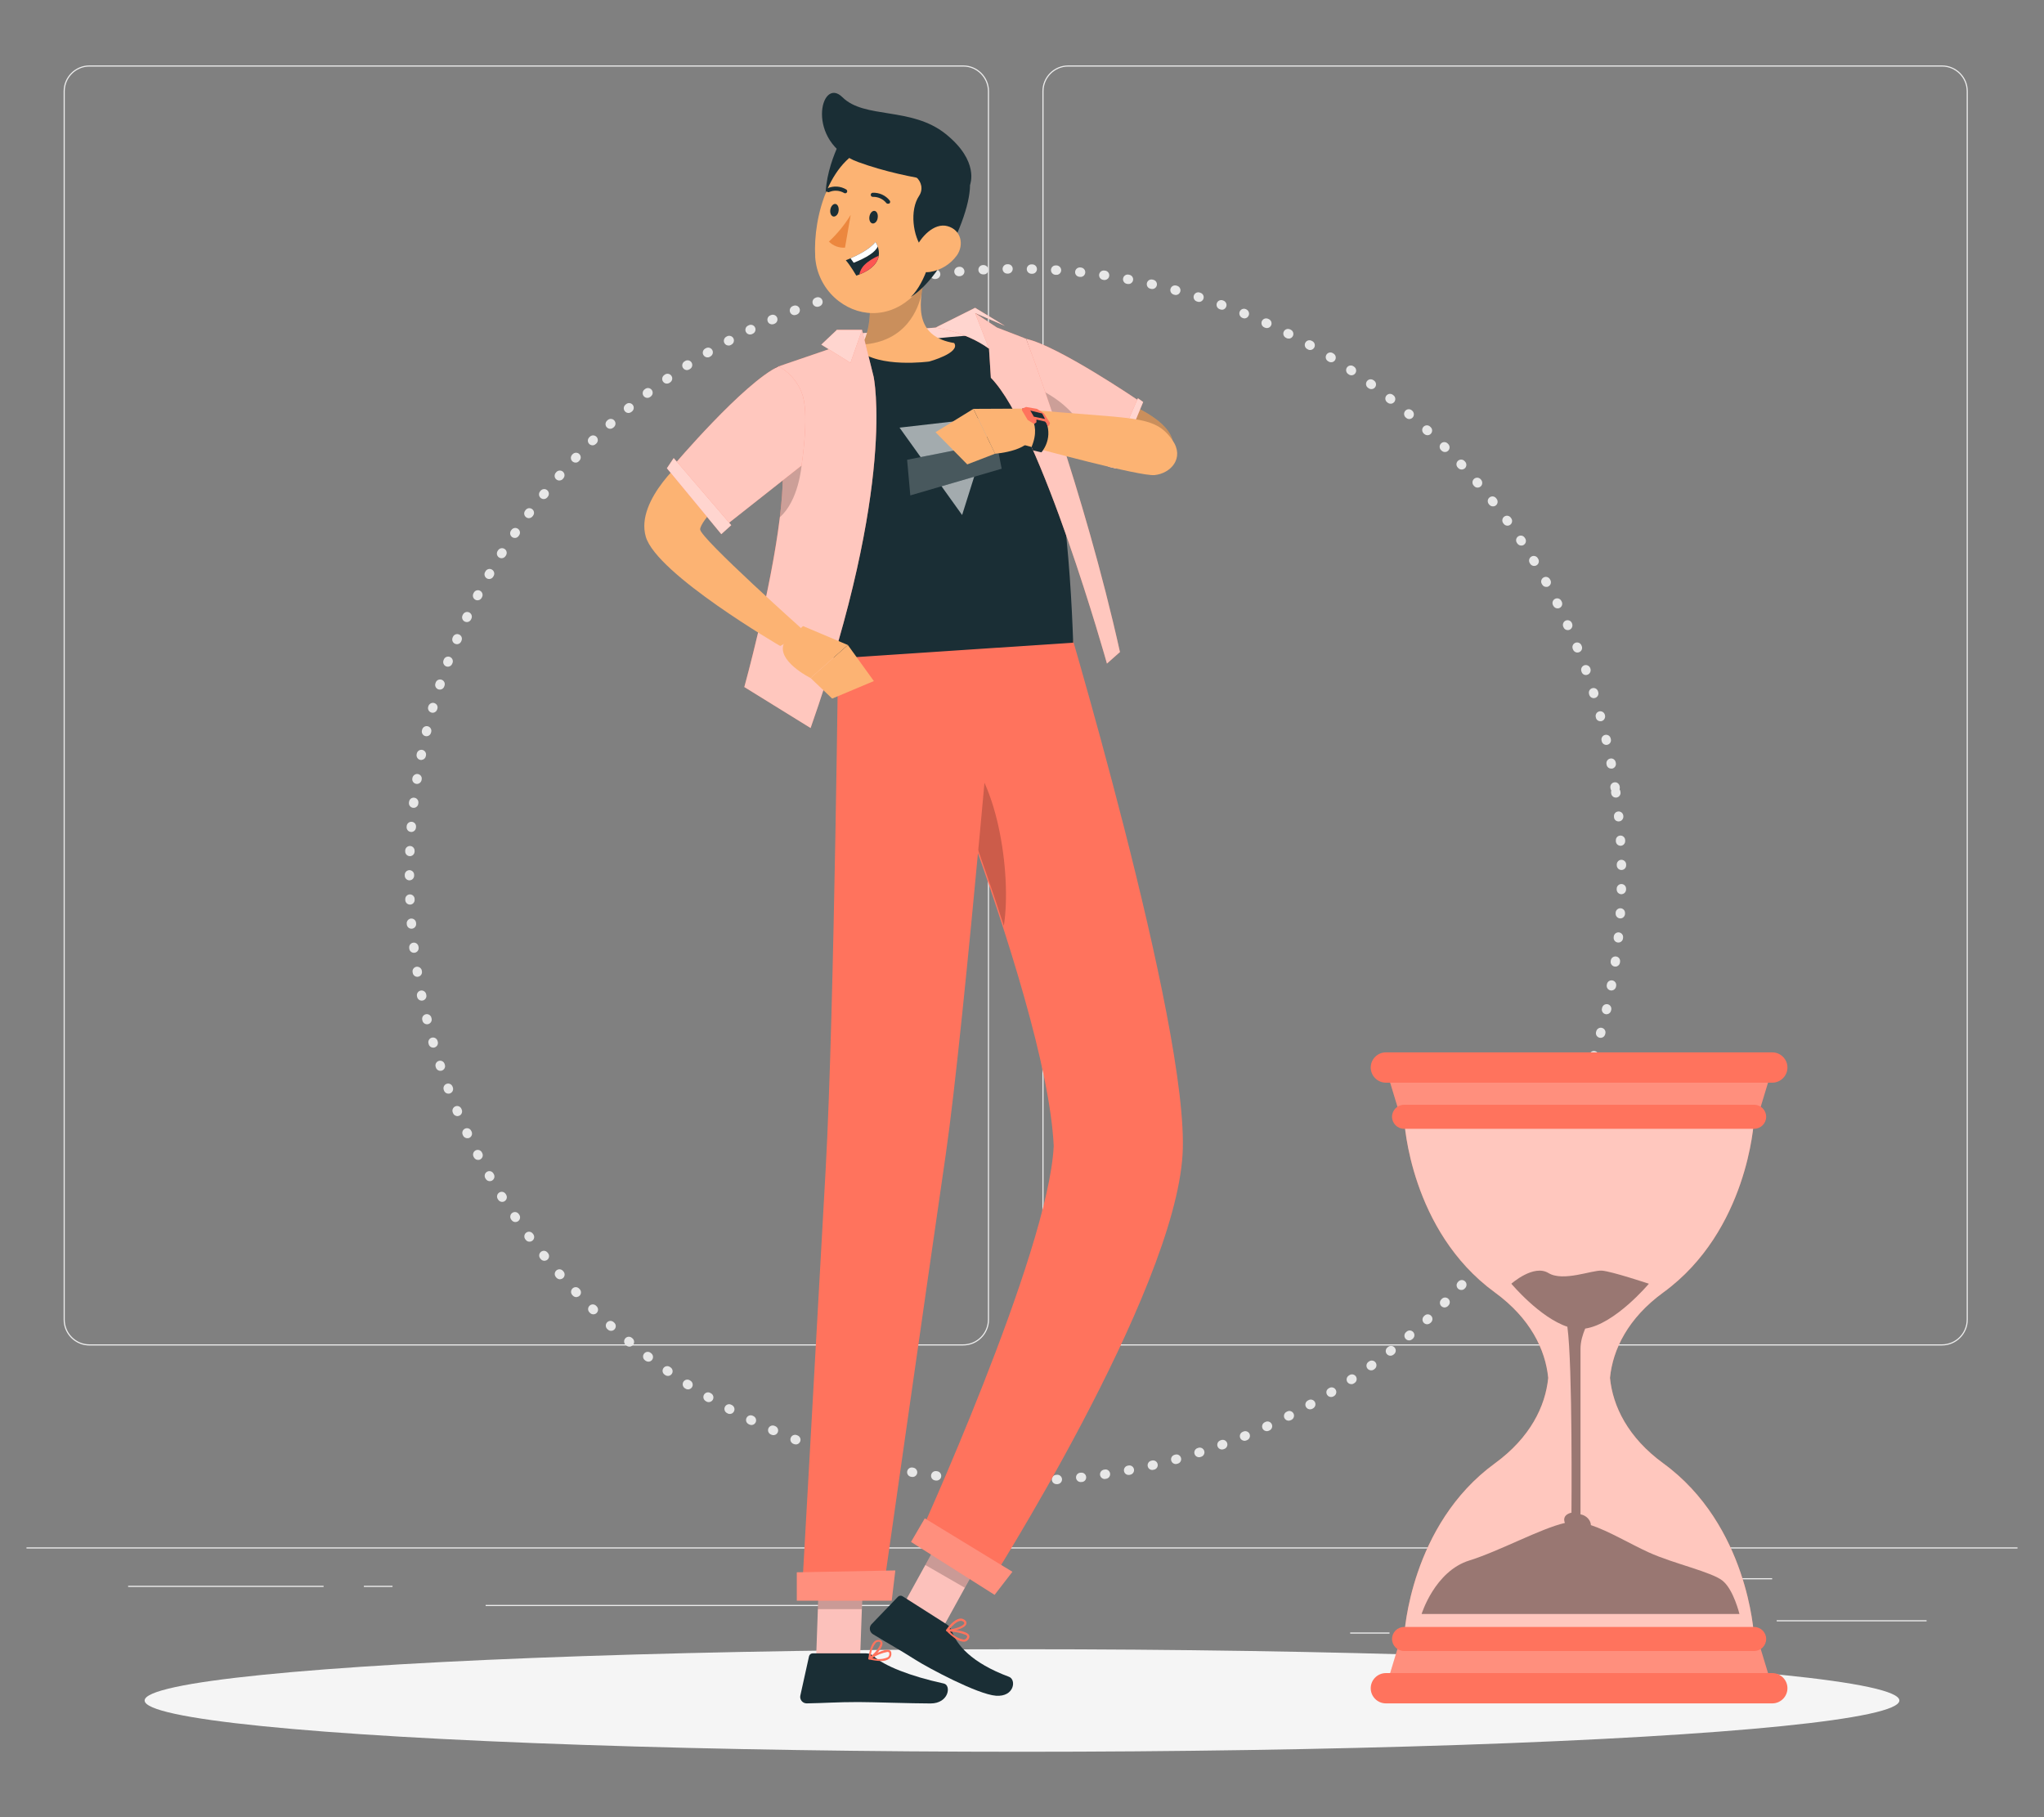 <?xml version="1.0" encoding="UTF-8"?>
<svg id="Layer_2" data-name="Layer 2" xmlns="http://www.w3.org/2000/svg" viewBox="0 0 540 480">
  <rect x="0" y="0" width="540" height="480" fill="#808080" stroke="none"/>
  <defs>
    <style>
      .cls-1 {
        fill: #fcb373;
      }

      .cls-1, .cls-2, .cls-3, .cls-4, .cls-5, .cls-6, .cls-7, .cls-8, .cls-9, .cls-10, .cls-11, .cls-12, .cls-13, .cls-14, .cls-15, .cls-16 {
        stroke-width: 0px;
      }

      .cls-2 {
        fill: #ff735d;
      }

      .cls-3 {
        isolation: isolate;
      }

      .cls-3, .cls-16 {
        opacity: .2;
      }

      .cls-4 {
        opacity: .4;
      }

      .cls-5 {
        fill: #ececec;
      }

      .cls-6 {
        fill: #f5f5f5;
      }

      .cls-7 {
        fill: none;
      }

      .cls-8 {
        fill: #1a2e35;
      }

      .cls-9 {
        fill: #e7e7e7;
      }

      .cls-10, .cls-12, .cls-15, .cls-16 {
        fill: #fff;
      }

      .cls-11 {
        fill: #ec873e;
      }

      .cls-12 {
        opacity: .6;
      }

      .cls-13 {
        fill: #fcc1bb;
      }

      .cls-14 {
        fill: #fd5652;
      }

      .cls-15 {
        opacity: .7;
      }
    </style>
  </defs>
  <g id="Layer_2-2" data-name="Layer 2">
    <g>
      <g>
        <g>
          <rect class="cls-5" x="7" y="408.73" width="526" height=".3"/>
          <rect class="cls-5" x="469.38" y="427.97" width="39.6" height=".3"/>
          <rect class="cls-5" x="356.7" y="431.21" width="10.39" height=".3"/>
          <rect class="cls-5" x="445.24" y="416.87" width="22.94" height=".3"/>
          <rect class="cls-5" x="33.85" y="418.88" width="51.64" height=".3"/>
          <rect class="cls-5" x="96.13" y="418.88" width="7.57" height=".3"/>
          <rect class="cls-5" x="128.3" y="423.93" width="111.99" height=".3"/>
          <path class="cls-5" d="m254.48,355.41H23.63c-3.76,0-6.82-3.06-6.82-6.82V24.1c0-3.76,3.06-6.82,6.82-6.82h230.84c3.76,0,6.82,3.06,6.82,6.82v324.48c0,3.76-3.06,6.82-6.82,6.82ZM23.63,17.58c-3.6,0-6.52,2.93-6.52,6.52v324.48c0,3.6,2.93,6.52,6.52,6.52h230.84c3.6,0,6.52-2.93,6.52-6.52V24.1c0-3.6-2.93-6.52-6.52-6.52H23.63Z"/>
          <path class="cls-5" d="m513.05,355.41h-230.84c-3.76,0-6.82-3.06-6.82-6.82V24.1c0-3.76,3.06-6.82,6.82-6.82h230.84c3.76,0,6.82,3.06,6.82,6.82v324.48c0,3.76-3.06,6.82-6.82,6.82ZM282.21,17.58c-3.6,0-6.52,2.93-6.52,6.52v324.48c0,3.6,2.93,6.52,6.52,6.52h230.84c3.6,0,6.52-2.93,6.52-6.52V24.1c0-3.6-2.93-6.52-6.52-6.52h-230.84Z"/>
        </g>
        <path class="cls-9" d="m292.02,390.66c-.68.09-1.3-.38-1.4-1.06-.09-.68.38-1.3,1.06-1.4l.18-.03c.66-.15,1.31.36,1.41,1.03.11.68-.36,1.31-1.03,1.41l-.23.03Zm-6.14.79s-.03,0-.04,0l-.18.02c-.68.08-1.3-.4-1.38-1.08-.08-.67.39-1.28,1.06-1.37,0,0,.01,0,.02,0l.23-.02c.68-.07,1.29.43,1.36,1.11.07.67-.4,1.26-1.06,1.35Zm12.45-1.86c-.65.09-1.26-.34-1.38-.99-.13-.67.31-1.32.98-1.45l.2-.04c.68-.14,1.32.31,1.45.98.13.67-.31,1.32-.98,1.45l-.2.04s-.04,0-.07.01Zm-18.82,2.43s-.06,0-.09,0h-.19c-.68.07-1.28-.43-1.34-1.11-.06-.68.43-1.28,1.13-1.34l.23-.02c.68-.05,1.27.47,1.32,1.15.04.65-.43,1.22-1.07,1.31Zm25.08-3.75c-.62.09-1.22-.31-1.37-.93-.16-.66.24-1.33.91-1.5l.22-.05c.67-.16,1.33.26,1.48.93.15.67-.26,1.33-.93,1.48l-.18.04s-.09.02-.13.02Zm-31.47,4.07s-.09,0-.13.01h-.21c-.68.03-1.26-.51-1.28-1.19-.02-.68.51-1.26,1.2-1.28h.21c.68-.03,1.26.51,1.28,1.19.02.64-.45,1.18-1.07,1.27Zm37.67-5.63c-.6.08-1.19-.29-1.36-.89-.19-.66.19-1.34.85-1.53l.22-.06c.66-.19,1.34.22,1.51.88.18.66-.22,1.34-.88,1.51l-.18.05c-.06.02-.11.03-.17.04Zm-44.07,5.7c-.06,0-.12.01-.17.01h-.23c-.68-.02-1.23-.58-1.21-1.27.01-.68.58-1.23,1.26-1.21h.19c.68,0,1.24.56,1.23,1.24,0,.62-.47,1.14-1.07,1.22Zm50.21-7.5c-.59.08-1.17-.28-1.35-.87-.2-.65.17-1.35.82-1.54l.18-.06c.65-.22,1.35.15,1.56.8.21.65-.15,1.35-.8,1.56l-.22.07c-.06.02-.13.03-.19.04Zm-56.61,7.32c-.08.01-.16.01-.24,0h-.19c-.68-.04-1.22-.61-1.19-1.3.03-.68.6-1.22,1.29-1.19h.23c.68.05,1.21.63,1.17,1.32-.03.6-.49,1.08-1.07,1.16Zm62.67-9.37c-.57.08-1.13-.25-1.33-.8-.23-.64.1-1.35.74-1.59l.2-.07c.64-.24,1.35.1,1.59.74.23.64-.1,1.35-.74,1.59l-.2.07c-.08.03-.17.05-.25.06Zm-69.05,8.92c-.09.01-.19.02-.28,0l-.21-.02c-.68-.06-1.18-.67-1.12-1.35.06-.68.67-1.18,1.35-1.12l.2.02c.68.06,1.18.66,1.12,1.35-.05.58-.51,1.04-1.06,1.11Zm75.02-11.21c-.54.07-1.09-.22-1.31-.74-.27-.63.03-1.36.66-1.62l.21-.09c.63-.25,1.36.05,1.61.68.26.63-.05,1.36-.68,1.61l-.17.07c-.1.04-.21.07-.31.09Zm-81.38,10.51c-.11.01-.22.02-.33,0l-.2-.03c-.68-.09-1.16-.71-1.07-1.39.09-.68.71-1.16,1.39-1.07l.21.03c.68.09,1.16.71,1.07,1.39-.07.57-.52.99-1.06,1.07Zm87.26-13.05c-.52.07-1.05-.2-1.29-.7-.29-.62-.03-1.36.59-1.65l.21-.1c.62-.28,1.36,0,1.64.63.28.62,0,1.36-.63,1.64l-.17.08c-.12.05-.24.09-.36.11Zm-93.58,12.09c-.12.02-.24.02-.37,0l-.23-.04c-.67-.12-1.12-.77-.99-1.44.12-.67.77-1.12,1.44-.99l.18.03c.67.11,1.13.75,1.02,1.42-.09.55-.53.95-1.05,1.03Zm99.35-14.86c-.52.07-1.04-.19-1.28-.68-.3-.61-.05-1.36.57-1.66l.16-.08c.61-.32,1.36-.07,1.67.53.31.61.07,1.35-.53,1.67l-.21.1c-.12.06-.25.1-.38.12Zm-105.65,13.64c-.14.02-.29.02-.44-.02l-.18-.04c-.67-.14-1.1-.79-.97-1.46.14-.67.79-1.11,1.46-.97l.22.05c.67.15,1.09.81.94,1.48-.11.52-.54.89-1.04.96Zm111.31-16.64c-.5.07-1-.17-1.26-.64-.33-.6-.1-1.35.5-1.68l.17-.09c.6-.34,1.35-.12,1.69.47.33.6.12,1.35-.47,1.69l-.2.11c-.14.07-.28.12-.42.14Zm-117.55,15.17c-.16.02-.32.01-.48-.03l-.18-.05c-.66-.16-1.07-.83-.91-1.49.16-.66.83-1.07,1.49-.91l.23.06c.66.17,1.06.85.88,1.51-.13.5-.55.85-1.03.91Zm123.13-18.43c-.48.07-.98-.13-1.24-.56-.36-.58-.22-1.32.36-1.68l.18-.11c.58-.36,1.35-.18,1.7.4.36.58.18,1.35-.4,1.7,0,0-.09.05-.09.06-.16.1-.33.16-.5.18Zm-129.31,16.71c-.17.02-.35.01-.52-.04,0,0-.1-.03-.1-.03-.65-.2-1.07-.9-.88-1.56.2-.65.84-1.04,1.49-.84l.2.06c.66.2,1.03.89.83,1.54-.14.48-.55.81-1.02.87Zm134.63-20.1c-.45.06-.92-.13-1.2-.53-.38-.57-.23-1.34.34-1.72l.18-.12c.57-.38,1.34-.23,1.72.34.38.57.23,1.34-.34,1.72l-.17.11c-.16.11-.34.18-.52.2Zm-140.73,18.13c-.19.03-.38,0-.57-.06l-.19-.07c-.65-.22-.99-.93-.77-1.57.22-.65.93-.99,1.57-.77l.2.07c.65.22.99.93.76,1.58-.16.46-.56.76-1,.82Zm145.97-21.78c-.44.06-.89-.12-1.17-.49-.4-.55-.28-1.33.27-1.73l.17-.12c.56-.4,1.33-.28,1.73.27s.28,1.33-.27,1.73l-.16.12c-.17.13-.36.2-.56.23Zm-151.99,19.57c-.2.03-.42,0-.62-.07l-.19-.07c-.64-.25-.96-.96-.71-1.6.25-.64.96-.95,1.6-.71l.2.08c.64.25.95.97.7,1.6-.17.43-.56.72-.99.78Zm157.08-23.43c-.42.06-.86-.1-1.14-.46-.42-.54-.33-1.32.21-1.74l.16-.12c.54-.43,1.31-.34,1.74.2.43.54.34,1.31-.2,1.74l-.17.13c-.18.14-.38.22-.6.25Zm-163,20.98c-.22.03-.45,0-.66-.09l-.19-.08c-.63-.27-.91-1-.64-1.63.28-.63,1.01-.91,1.63-.64l.19.08c.63.27.91,1,.64,1.63-.18.41-.55.67-.97.73Zm167.94-25.03c-.4.06-.82-.09-1.11-.42-.45-.52-.39-1.3.13-1.75l.16-.14c.52-.45,1.3-.39,1.75.13.45.52.39,1.3-.13,1.75l-.16.14c-.19.16-.41.26-.64.29Zm-173.76,22.35c-.24.03-.48,0-.71-.12l-.18-.09c-.62-.3-.87-1.04-.57-1.65.3-.62,1.04-.87,1.65-.57l.19.09c.61.3.87,1.04.57,1.66-.19.38-.55.63-.94.68Zm178.53-26.61c-.38.05-.79-.07-1.07-.38-.47-.5-.44-1.28.05-1.75l.16-.15c.5-.47,1.29-.44,1.75.06.47.5.44,1.28-.06,1.75l-.15.14c-.19.18-.43.29-.68.32Zm-184.23,23.69c-.25.03-.52,0-.76-.14l-.17-.09c-.61-.32-.84-1.07-.52-1.67.32-.61,1.07-.84,1.67-.52l.19.1c.6.32.83,1.08.5,1.68-.19.36-.54.59-.92.64Zm188.83-28.13c-.37.05-.77-.07-1.05-.36-.48-.49-.47-1.27.01-1.75l.13-.14c.48-.49,1.26-.49,1.75-.01.49.48.49,1.26.01,1.75l-.16.16c-.2.2-.44.31-.7.35Zm-194.41,25c-.27.04-.55-.01-.8-.16l-.16-.1c-.59-.34-.79-1.1-.45-1.69.34-.59,1.1-.8,1.69-.45l.19.11c.59.35.78,1.11.43,1.7-.2.34-.54.54-.9.59Zm198.83-29.62c-.35.05-.72-.05-1-.31-.51-.46-.55-1.24-.09-1.75l.15-.16c.47-.5,1.25-.53,1.75-.06.5.46.53,1.25.07,1.75l-.13.14c-.2.22-.47.36-.75.4Zm-204.29,26.26c-.28.04-.58-.02-.83-.18l-.19-.12c-.57-.38-.73-1.14-.36-1.72.38-.57,1.14-.73,1.71-.35l.16.1c.58.37.75,1.13.38,1.71-.2.32-.53.51-.88.56Zm208.52-31.05c-.33.05-.69-.04-.96-.28-.52-.44-.59-1.22-.15-1.74l.14-.17c.44-.52,1.22-.59,1.75-.14.52.44.58,1.22.14,1.75l-.13.15c-.21.25-.49.39-.78.43Zm-213.84,27.49c-.3.04-.61-.03-.88-.21l-.17-.12c-.56-.39-.7-1.16-.3-1.72.39-.56,1.16-.69,1.73-.3l.17.12c.56.39.7,1.16.3,1.72-.21.29-.52.47-.85.52Zm217.88-32.44c-.32.04-.65-.04-.93-.25-.54-.42-.64-1.2-.22-1.74l.13-.16c.42-.54,1.2-.64,1.74-.22.54.42.64,1.2.22,1.74l-.13.16c-.21.27-.5.42-.81.47Zm-223.04,28.67c-.32.04-.65-.04-.92-.24l-.16-.12c-.55-.41-.65-1.19-.24-1.73.41-.55,1.19-.65,1.73-.24l.17.13c.54.42.64,1.19.23,1.74-.21.27-.5.43-.81.47Zm226.89-33.84c-.3.04-.61-.02-.87-.2-.56-.4-.72-1.13-.32-1.68l.12-.17c.4-.56,1.17-.69,1.73-.29.56.4.69,1.17.29,1.73,0,0-.06.09-.07.09-.21.3-.54.48-.89.53Zm-231.9,29.87c-.33.05-.68-.04-.96-.27l-.15-.13c-.53-.43-.61-1.21-.17-1.74.43-.53,1.21-.61,1.74-.18l.17.14c.53.44.6,1.22.16,1.74-.21.25-.49.4-.78.44Zm235.53-35.07c-.29.04-.59-.02-.85-.19-.57-.38-.73-1.14-.36-1.71l.12-.18c.38-.57,1.15-.72,1.72-.35.57.38.72,1.15.35,1.72l-.11.17c-.2.31-.53.5-.87.55Zm-240.38,30.9c-.35.05-.72-.05-1-.31l-.14-.13c-.51-.45-.56-1.24-.11-1.75.45-.52,1.24-.56,1.75-.11l.17.15c.51.46.55,1.24.09,1.75-.2.22-.47.36-.75.4Zm243.81-36.31c-.27.04-.56-.02-.81-.17-.58-.36-.77-1.12-.41-1.7l.1-.17c.35-.59,1.11-.78,1.7-.43.59.35.78,1.11.43,1.7l-.11.19c-.2.33-.53.53-.89.58Zm-248.49,31.95c-.37.05-.75-.06-1.03-.34l-.14-.14c-.49-.47-.51-1.26-.03-1.75.47-.49,1.26-.51,1.75-.03l.15.15c.49.48.5,1.26.02,1.75-.2.21-.45.33-.72.36Zm251.7-37.49c-.25.03-.52,0-.76-.14-.6-.33-.82-1.08-.49-1.68l.11-.19c.33-.6,1.09-.81,1.68-.48.6.33.81,1.09.48,1.68l-.1.18c-.2.36-.54.58-.92.63Zm-256.2,32.95c-.38.05-.78-.07-1.06-.37l-.16-.17c-.47-.5-.44-1.28.06-1.75.5-.47,1.28-.44,1.75.06l.13.13c.47.49.46,1.28-.03,1.75-.2.19-.44.3-.69.33Zm259.18-38.62c-.24.03-.48,0-.72-.12-.61-.3-.87-1.05-.56-1.66l.1-.2c.31-.61,1.05-.86,1.66-.55.61.31.86,1.05.55,1.66l-.09.18c-.19.38-.55.63-.94.68Zm-263.5,33.9c-.4.06-.82-.09-1.1-.41l-.13-.15c-.45-.51-.41-1.29.1-1.75.51-.45,1.29-.41,1.75.1l.14.16c.45.52.4,1.3-.12,1.75-.19.17-.41.26-.64.29Zm266.26-39.68c-.23.03-.46,0-.68-.1-.62-.28-.9-1.02-.61-1.64l.08-.18c.28-.63,1.01-.91,1.64-.63.63.28.9,1.01.63,1.64l-.09.2c-.18.4-.55.66-.96.71Zm-270.38,34.8c-.42.06-.85-.1-1.13-.45l-.13-.16c-.43-.53-.35-1.31.19-1.74.53-.43,1.31-.35,1.74.19l.13.16c.43.53.35,1.31-.19,1.74-.18.15-.39.23-.61.26Zm272.9-40.69c-.21.03-.43,0-.64-.08-.63-.26-.93-.98-.67-1.62l.07-.18c.25-.63.97-.94,1.61-.69.64.25.94.98.69,1.61l-.08.2c-.17.42-.55.7-.98.76Zm-276.83,35.65c-.43.06-.88-.11-1.16-.49l-.12-.16c-.41-.55-.3-1.32.24-1.73.55-.41,1.32-.3,1.74.24l.13.17c.41.55.29,1.32-.25,1.73-.17.13-.37.21-.57.23Zm279.11-41.63c-.19.03-.39,0-.58-.06-.64-.23-.98-.94-.75-1.58l.07-.2c.23-.64.94-.98,1.58-.75.64.23.98.94.75,1.58l-.07.2c-.16.45-.56.75-1,.81Zm-282.83,36.44c-.45.06-.92-.13-1.19-.53l-.12-.17c-.39-.56-.24-1.34.32-1.72.57-.39,1.34-.24,1.72.32l.12.17c.39.56.24,1.34-.32,1.72-.16.11-.35.18-.53.2Zm284.88-42.51c-.18.02-.36.01-.54-.05-.65-.2-1.02-.9-.81-1.55l.06-.2c.2-.65.9-1.02,1.55-.81.65.2,1.02.9.81,1.55l-.06.2c-.15.47-.55.79-1.01.86Zm-288.38,37.18c-.47.06-.95-.14-1.22-.57l-.11-.18c-.36-.58-.19-1.34.39-1.71.58-.37,1.34-.19,1.71.39l.11.18c.36.58.19,1.34-.39,1.71-.15.1-.32.16-.49.18Zm290.19-43.33c-.16.02-.32.01-.48-.03-.66-.17-1.06-.85-.88-1.51l.06-.21c.18-.66.86-1.05,1.52-.87.66.18,1.05.86.87,1.52l-.05.19c-.13.5-.55.85-1.03.91Zm-293.47,37.86c-.48.07-.98-.16-1.24-.61l-.1-.18c-.34-.59-.14-1.35.46-1.69.59-.34,1.35-.14,1.69.46l.1.18c.34.59.14,1.35-.46,1.69-.14.08-.29.13-.45.15Zm295.03-44.09c-.14.02-.29.01-.44-.02-.67-.15-1.08-.82-.93-1.48l.05-.2c.15-.67.82-1.08,1.48-.93.67.15,1.08.82.93,1.48l-.05.2c-.12.52-.54.88-1.04.95Zm-298.1,38.48c-.5.07-1.02-.18-1.27-.65l-.1-.19c-.31-.61-.07-1.35.53-1.67.61-.31,1.36-.07,1.67.53l.09.18c.32.61.08,1.35-.52,1.67-.13.07-.27.11-.41.13Zm299.4-44.76c-.13.02-.26.02-.4-.01-.67-.12-1.12-.77-.99-1.44l.04-.2c.12-.67.76-1.12,1.44-1,.67.12,1.12.77,1,1.44l-.04.21c-.1.54-.53.93-1.05,1Zm-302.25,39.03c-.52.07-1.06-.2-1.29-.7l-.08-.17c-.3-.62-.04-1.36.58-1.65.62-.3,1.36-.04,1.65.58l.1.2c.29.62.02,1.36-.6,1.65-.12.05-.24.09-.36.11Zm303.29-45.34c-.11.02-.22.02-.34,0-.68-.09-1.15-.72-1.06-1.4l.03-.22c.1-.68.73-1.14,1.41-1.04.68.1,1.14.73,1.04,1.41l-.03.2c-.08.56-.52.98-1.06,1.06Zm-305.9,39.5c-.54.07-1.08-.22-1.31-.74l-.09-.21c-.26-.63.04-1.36.67-1.62.64-.27,1.36.04,1.62.67l.07.18c.27.63-.02,1.36-.65,1.62-.1.04-.21.07-.32.09Zm306.69-45.85c-.1.01-.2.02-.3,0-.68-.07-1.17-.68-1.1-1.36l.02-.2c.07-.68.68-1.18,1.36-1.11.68.07,1.18.67,1.11,1.36l-.02.21c-.06.58-.51,1.02-1.06,1.1Zm-309.07,39.91c-.56.08-1.12-.24-1.33-.79l-.07-.18c-.24-.64.08-1.36.71-1.6.64-.25,1.35.07,1.6.71l.08.21c.24.64-.09,1.35-.73,1.59-.09.03-.18.05-.26.07Zm309.6-46.29c-.08.01-.16.01-.24.01-.68-.04-1.2-.62-1.17-1.31v-.22c.06-.68.65-1.2,1.33-1.15.68.05,1.2.63,1.15,1.32v.2c-.05.6-.5,1.08-1.08,1.16Zm-311.73,40.26c-.58.08-1.15-.26-1.34-.83l-.07-.21c-.21-.65.15-1.35.8-1.56.66-.21,1.35.15,1.56.8l.06.18c.22.65-.13,1.35-.78,1.57-.07.02-.15.04-.22.05Zm312.01-46.65c-.07,0-.13.01-.2.01-.68-.02-1.23-.58-1.21-1.27v-.21c.02-.68.59-1.23,1.27-1.21.68.01,1.23.58,1.21,1.26v.21c-.02.62-.48,1.12-1.07,1.2Zm-313.9,40.53c-.6.08-1.19-.29-1.36-.89l-.05-.19c-.19-.66.18-1.35.84-1.54.65-.19,1.34.18,1.54.84l.06.21c.19.66-.2,1.34-.85,1.53-.06.02-.11.03-.17.04Zm313.92-46.93s-.09.01-.14.01c-.68.02-1.25-.52-1.27-1.21v-.22c-.01-.68.54-1.26,1.22-1.26.68,0,1.25.54,1.26,1.22v.2c.02.64-.45,1.17-1.06,1.26Zm-315.56,40.75c-.62.09-1.22-.31-1.37-.93l-.05-.21c-.16-.67.25-1.33.92-1.49.66-.15,1.33.25,1.49.92l.05.19c.16.66-.24,1.33-.91,1.5-.04.01-.09.02-.13.03Zm315.32-47.14s-.06,0-.1,0c-.68.04-1.27-.48-1.31-1.17v-.21c-.05-.68.47-1.27,1.15-1.31.68-.04,1.27.48,1.31,1.17v.21c.05.65-.42,1.21-1.05,1.3Zm-316.72,40.9c-.64.09-1.25-.34-1.38-.98l-.04-.19c-.14-.67.29-1.33.96-1.47.66-.15,1.33.29,1.47.96l.04.21c.14.67-.3,1.32-.97,1.46-.03,0-.05,0-.08.01Zm316.22-47.33s-.03,0-.04,0c-.68.07-1.28-.37-1.35-1.05,0,0-.02-.21-.02-.21-.07-.68.4-1.3,1.11-1.36.68-.07,1.29.43,1.36,1.11,0,0,0,.1.01.1.07.66-.4,1.31-1.06,1.4Zm-317.37,41.04c-.66.09-1.28-.36-1.39-1.03l-.04-.21c-.11-.68.36-1.31,1.03-1.41.65-.07,1.31.36,1.41,1.03l.03.19c.11.67-.35,1.31-1.02,1.42-.01,0-.02,0-.03,0Zm316.63-47.34c-.68.09-1.3-.38-1.4-1.06l-.03-.21c-.03-.2,0-.4.06-.59-.11-.16-.19-.34-.22-.54l-.03-.21c-.1-.68.37-1.31,1.05-1.41.67-.12,1.31.37,1.41,1.05l.03.21c.03.21,0,.41-.06.6.11.16.19.35.22.55l.03.21c.09.68-.38,1.3-1.06,1.4Zm-317.53,41s-.01,0-.02,0c-.68.08-1.3-.4-1.38-1.08l-.02-.2c-.09-.67.39-1.29,1.06-1.39,0,0,0,0,.01,0,.68-.09,1.3.39,1.39,1.07l.03.22c.08.67-.39,1.28-1.06,1.37Zm316.3-48.66c-.65.09-1.26-.34-1.38-.99l-.04-.21c-.12-.67.32-1.32,1-1.44.67-.15,1.32.32,1.44,1l.04.2c.13.67-.31,1.32-.98,1.45-.02,0-.04,0-.06.01Zm-316.95,42.3s-.04,0-.07,0c-.68.06-1.28-.45-1.34-1.13l-.02-.22c-.05-.68.47-1.28,1.14-1.33.68-.05,1.28.46,1.33,1.14l.02.2c.06.66-.42,1.24-1.06,1.33Zm315.66-48.56c-.63.09-1.23-.32-1.38-.95l-.05-.2c-.15-.67.26-1.33.93-1.48.67-.15,1.33.26,1.48.93l.05.2c.15.67-.26,1.33-.93,1.48-.04,0-.07.01-.11.02Zm-316.06,42.18s-.08,0-.12.01c-.68.03-1.26-.5-1.29-1.19v-.2c-.04-.68.49-1.26,1.17-1.3.68-.03,1.26.49,1.3,1.18v.22c.04.64-.43,1.19-1.06,1.28Zm314.49-48.44c-.6.08-1.17-.25-1.33-.85,0,0-.05-.2-.05-.2-.18-.66.21-1.34.87-1.52.65-.18,1.34.21,1.52.87,0,0,.03.1.03.1.18.66-.2,1.39-.85,1.57-.06.02-.12.03-.17.04Zm-314.63,42.04c-.05,0-.11.01-.16.01-.68,0-1.24-.55-1.25-1.23v-.22c0-.68.55-1.24,1.24-1.24.68,0,1.24.56,1.24,1.24v.2c0,.63-.46,1.15-1.07,1.23Zm312.88-48.13c-.59.08-1.17-.27-1.35-.86l-.06-.2c-.2-.65.16-1.35.81-1.55.66-.2,1.35.16,1.55.81l.06.2c.2.65-.16,1.35-.81,1.55-.07.02-.14.04-.2.04Zm-312.76,41.74c-.07,0-.14.01-.22.01-.68-.03-1.22-.6-1.19-1.29v-.21c.03-.68.61-1.21,1.29-1.19.68.03,1.22.6,1.19,1.29v.21c-.03.61-.49,1.1-1.08,1.18Zm310.69-47.85c-.55.08-1.09-.21-1.29-.76l-.07-.2c-.23-.64.1-1.35.74-1.59.64-.23,1.35.1,1.59.74,0,0,.04.1.04.1.23.64-.09,1.4-.73,1.63-.09.03-.18.06-.27.07Zm-310.33,41.46c-.08.01-.17.02-.26,0-.68-.05-1.19-.64-1.14-1.33l.02-.22c.06-.68.66-1.18,1.34-1.13.68.06,1.19.65,1.13,1.34l-.02.2c-.04.59-.5,1.06-1.07,1.14Zm308.09-47.4c-.55.08-1.1-.23-1.32-.76l-.08-.19c-.26-.63.05-1.36.68-1.61.63-.25,1.36.05,1.61.68l.08.19c.26.63-.05,1.36-.68,1.61-.1.04-.2.06-.3.08Zm-307.47,41.03c-.1.01-.21.02-.32,0-.68-.08-1.16-.7-1.08-1.38l.03-.21c.08-.68.69-1.17,1.38-1.08.68.08,1.16.7,1.08,1.38l-.02.21c-.07.57-.52,1.01-1.06,1.08Zm304.91-46.95c-.51.07-1.02-.17-1.25-.67l-.09-.19c-.28-.62,0-1.36.61-1.64.62-.28,1.36,0,1.64.61,0,0,.04.1.04.1.28.62.03,1.4-.59,1.68-.12.06-.25.09-.37.11Zm-304.03,40.62c-.12.02-.24.02-.36,0-.68-.11-1.14-.74-1.03-1.41,0,0,.02-.11.02-.11.11-.67.75-1.18,1.42-1.08.67.11,1.14.69,1.04,1.36l-.03.21c-.09.55-.53.96-1.05,1.04Zm301.33-46.36c-.51.07-1.03-.19-1.28-.67l-.09-.18c-.31-.61-.06-1.36.55-1.66.61-.31,1.36-.06,1.66.55l.1.19c.31.61.06,1.36-.55,1.66-.12.06-.25.1-.39.12Zm-300.2,40.04c-.13.02-.27.01-.41-.01-.67-.13-1.1-.79-.97-1.46l.04-.21c.14-.67.79-1.1,1.46-.97.67.14,1.1.79.97,1.46l-.04.2c-.11.53-.54.91-1.05.98Zm297.22-45.71c-.49.07-.99-.16-1.25-.62l-.11-.19c-.33-.6-.11-1.35.49-1.68.6-.33,1.35-.11,1.68.49l.1.17c.33.6.12,1.35-.47,1.69-.14.08-.29.13-.44.15Zm-295.83,39.44c-.15.02-.3.01-.46-.02-.66-.16-1.07-.83-.91-1.49l.05-.21c.17-.66.84-1.07,1.5-.9.66.17,1.07.84.9,1.5l-.05.19c-.12.51-.54.87-1.04.94Zm292.63-44.97c-.47.06-.96-.15-1.22-.58l-.11-.19c-.35-.59-.16-1.35.42-1.7.59-.35,1.35-.16,1.7.42l.1.17c.36.58.18,1.34-.4,1.7-.15.09-.31.15-.48.17Zm-290.99,38.77c-.16.02-.34.01-.51-.04-.66-.19-1.04-.87-.85-1.53,0,0,.03-.1.03-.1.19-.66.88-1.09,1.54-.9.66.19,1.05.82.87,1.48l-.06.2c-.14.49-.55.82-1.02.89Zm287.58-44.16c-.45.06-.92-.13-1.2-.54l-.12-.18c-.38-.57-.22-1.34.36-1.71.57-.37,1.34-.22,1.71.36l.11.16c.38.57.23,1.34-.34,1.72-.16.11-.34.17-.52.2Zm-285.69,38.04c-.18.03-.37.01-.56-.05-.65-.22-1-.92-.78-1.57l.06-.19c.21-.65.91-1.01,1.56-.79.65.21,1.01.91.79,1.56l-.07.21c-.15.46-.55.77-1.01.83Zm282.06-43.29c-.44.06-.9-.12-1.18-.5l-.12-.16c-.4-.55-.28-1.33.27-1.73.55-.4,1.33-.28,1.73.27l.12.17c.4.55.27,1.33-.28,1.73-.17.12-.36.19-.55.22Zm-279.93,37.25c-.2.03-.41,0-.61-.07-.64-.24-.96-.96-.72-1.6l.07-.19c.24-.64.95-.97,1.59-.73.64.24.97.95.73,1.59l-.08.2c-.17.44-.56.73-.99.79Zm276.09-42.35c-.42.06-.86-.1-1.15-.46l-.13-.16c-.42-.54-.33-1.32.21-1.74.54-.42,1.32-.33,1.74.21l.13.17c.42.54.33,1.32-.21,1.74-.18.14-.38.22-.59.25Zm-273.71,36.4c-.21.03-.44,0-.65-.09-.63-.27-.92-.99-.66-1.62l.08-.19c.26-.63.99-.93,1.62-.66.63.26.93.99.66,1.62l-.08.2c-.18.42-.55.69-.97.74Zm269.64-41.36c-.39.05-.8-.08-1.08-.41l-.13-.15c-.45-.52-.39-1.3.13-1.75.52-.45,1.3-.39,1.75.13l.1.12c.44.52.4,1.32-.12,1.77-.19.16-.42.26-.65.29Zm-267.03,35.51c-.23.03-.47,0-.7-.11-.62-.29-.88-1.03-.59-1.65l.09-.18c.29-.62,1.03-.89,1.65-.6.62.29.89,1.03.6,1.65l-.09.2c-.19.39-.55.64-.95.7Zm262.83-40.29c-.38.05-.79-.07-1.07-.38l-.15-.16c-.46-.5-.43-1.29.08-1.75.5-.46,1.29-.43,1.75.08l.13.14c.47.5.44,1.28-.05,1.75-.19.18-.43.29-.68.32Zm-259.99,34.55c-.24.03-.5,0-.73-.13-.61-.31-.85-1.06-.53-1.67l.1-.2c.32-.61,1.07-.84,1.67-.51.6.32.83,1.07.51,1.67l-.09.17c-.19.37-.55.61-.93.66Zm255.57-39.17c-.37.05-.76-.07-1.05-.35l-.15-.15c-.48-.48-.48-1.27,0-1.75.48-.48,1.27-.49,1.75,0l.15.15c.48.48.48,1.27,0,1.75-.2.2-.45.32-.71.35Zm-252.5,33.54c-.26.04-.54-.01-.78-.15-.59-.34-.8-1.1-.46-1.69l.11-.19c.34-.59,1.1-.8,1.69-.45.59.34.8,1.1.45,1.69l-.1.18c-.2.35-.54.56-.91.61Zm247.89-37.98c-.36.05-.73-.06-1.02-.32l-.14-.13c-.5-.46-.54-1.25-.08-1.75.46-.5,1.25-.54,1.75-.08l.16.15c.5.47.52,1.25.06,1.75-.2.22-.46.34-.73.38Zm-244.61,32.49c-.28.04-.57-.02-.83-.18-.58-.36-.75-1.13-.39-1.71l.11-.17c.36-.58,1.12-.76,1.71-.4.58.36.76,1.12.4,1.71l-.12.18c-.2.32-.53.52-.88.57Zm239.77-36.76c-.32.04-.64-.04-.91-.27l-.16-.13c-.52-.44-.58-1.22-.14-1.75.44-.52,1.22-.59,1.75-.14,0,0,.08.07.08.07.52.44.62,1.26.18,1.78-.21.25-.5.4-.79.44Zm-236.27,31.4c-.29.04-.6-.02-.87-.2-.56-.39-.71-1.16-.32-1.72l.12-.17c.39-.56,1.16-.71,1.72-.32.56.39.71,1.16.32,1.72l-.12.17c-.21.3-.52.48-.85.53Zm231.38-35.45c-.32.04-.66-.04-.94-.25l-.16-.13c-.54-.42-.63-1.2-.21-1.74.42-.54,1.2-.63,1.74-.21l.16.13c.54.42.63,1.2.21,1.74-.21.26-.5.42-.8.46Zm-227.67,30.23c-.31.04-.63-.03-.9-.23-.55-.41-.67-1.18-.26-1.73l.13-.18c.41-.55,1.19-.65,1.73-.24.55.41.65,1.19.24,1.73l-.12.15c-.21.28-.51.45-.83.49Zm222.57-34.09c-.31.04-.63-.03-.9-.23l-.16-.11c-.55-.4-.68-1.17-.28-1.73.4-.56,1.17-.68,1.73-.28l.18.13c.55.41.67,1.18.26,1.73-.21.28-.51.45-.83.49Zm-218.65,29.04c-.33.05-.67-.04-.95-.26-.53-.43-.62-1.21-.19-1.74l.13-.16c.43-.53,1.21-.62,1.74-.19.53.43.62,1.21.19,1.74l-.13.16c-.21.26-.49.41-.79.45Zm213.4-32.69c-.29.04-.6-.02-.86-.2l-.17-.11c-.57-.38-.72-1.15-.35-1.72.38-.57,1.15-.72,1.72-.35l.18.12c.57.38.72,1.15.34,1.72-.21.3-.52.49-.86.54Zm-209.28,27.79c-.34.05-.7-.05-.98-.29-.52-.45-.57-1.23-.12-1.75l.14-.16c.45-.51,1.23-.56,1.75-.11.51.45.56,1.23.11,1.75l-.13.15c-.2.24-.48.37-.76.41Zm203.89-31.24c-.28.04-.57-.02-.82-.17l-.16-.1c-.59-.35-.77-1.11-.42-1.7.35-.59,1.12-.77,1.7-.42l.19.12c.58.36.76,1.12.4,1.71-.2.33-.53.53-.88.57Zm-199.59,26.51c-.36.05-.73-.06-1.02-.32-.5-.47-.52-1.25-.06-1.75l.12-.13c.47-.49,1.27-.53,1.76-.06.5.47.53,1.24.06,1.74l-.14.15c-.2.22-.46.34-.73.38Zm194.06-29.74c-.26.04-.53,0-.77-.15l-.18-.1c-.6-.33-.81-1.09-.48-1.68.33-.6,1.08-.81,1.68-.48l.19.1c.6.33.81,1.09.47,1.69-.2.35-.54.57-.91.62Zm-189.57,25.18c-.38.05-.77-.07-1.06-.36-.48-.49-.47-1.27.02-1.75l.15-.15c.49-.48,1.27-.47,1.75.02.48.49.47,1.27-.02,1.75l-.15.14c-.2.19-.44.31-.69.34Zm183.91-28.19c-.24.03-.5,0-.73-.12l-.18-.09c-.61-.31-.86-1.05-.55-1.66.31-.61,1.05-.85,1.66-.55l.19.09c.61.31.85,1.06.54,1.67-.19.38-.55.61-.94.67Zm-179.25,23.82c-.39.05-.81-.08-1.09-.4-.46-.51-.41-1.29.1-1.75l.14-.13c.51-.46,1.29-.43,1.75.08.46.5.43,1.29-.08,1.75l-.17.15c-.19.17-.42.27-.66.3Zm173.48-26.6c-.23.03-.46,0-.69-.1l-.18-.08c-.62-.28-.9-1.02-.62-1.64.28-.62,1.02-.9,1.64-.62l.2.09c.62.29.89,1.02.61,1.64-.18.4-.55.65-.96.71Zm-168.65,22.42c-.41.06-.84-.09-1.13-.44-.44-.53-.36-1.31.17-1.74l.15-.13c.52-.44,1.31-.37,1.74.15.44.52.37,1.31-.15,1.75l-.17.14c-.18.15-.4.24-.62.27Zm162.73-24.97c-.19.03-.39,0-.59-.08l-.13-.05c-.63-.26-.97-1-.72-1.63.26-.63.94-.95,1.58-.7,0,0,.08.03.08.03.64.25,1,1,.74,1.63-.17.44-.54.73-.96.79Zm-157.74,20.99c-.43.06-.87-.11-1.16-.48-.41-.54-.31-1.32.23-1.74l.16-.12c.54-.42,1.32-.31,1.74.23.42.54.32,1.32-.23,1.74l-.17.13c-.18.13-.38.21-.58.24Zm151.78-23.29c-.18.03-.38,0-.57-.06l-.19-.07c-.64-.23-.98-.94-.75-1.58.23-.65.94-.98,1.58-.75l.14.05c.64.23,1.01.95.77,1.6-.16.45-.55.76-.98.82Zm-146.63,19.52c-.45.06-.91-.12-1.18-.52-.39-.56-.26-1.33.3-1.73l.17-.12c.56-.4,1.33-.26,1.73.3.4.56.26,1.33-.29,1.73l-.17.12c-.17.12-.35.19-.54.21Zm140.59-21.58c-.18.02-.37.01-.55-.05l-.19-.06c-.65-.2-1.02-.9-.81-1.55.21-.65.9-1.02,1.55-.81l.21.07c.65.21,1.01.91.79,1.56-.15.47-.55.78-1.01.84Zm-135.29,18.01c-.46.06-.94-.14-1.21-.56-.37-.57-.21-1.34.37-1.71l.17-.11c.57-.37,1.34-.21,1.71.36.37.57.21,1.34-.36,1.71l-.18.11c-.16.1-.33.16-.5.19Zm129.15-19.84c-.16.02-.34.01-.51-.04l-.19-.05c-.66-.18-1.05-.86-.87-1.52s.86-1.05,1.52-.87l.22.06c.66.19,1.04.87.85,1.53-.14.49-.55.82-1.02.89Zm-123.72,16.48c-.48.07-.97-.15-1.24-.6-.35-.59-.15-1.35.44-1.7l.18-.1c.59-.35,1.35-.15,1.7.44.35.59.15,1.35-.44,1.7l-.18.11c-.15.09-.3.14-.46.16Zm117.5-18.06c-.14.02-.3.01-.45-.02l-.21-.05c-.67-.15-1.08-.82-.92-1.49.15-.67.82-1.08,1.49-.92l.2.05c.67.15,1.08.82.93,1.48-.12.52-.54.88-1.04.95Zm-111.94,14.93c-.5.07-1.01-.17-1.26-.64-.32-.6-.1-1.35.5-1.68l.19-.1c.6-.32,1.35-.09,1.68.51.32.6.1,1.35-.51,1.68l-.18.1c-.13.07-.28.12-.42.14Zm105.66-16.25c-.13.02-.26.02-.39,0l-.22-.04c-.67-.13-1.11-.78-.98-1.45.13-.67.78-1.11,1.45-.98l.19.04c.67.12,1.12.77.99,1.44-.1.54-.53.93-1.05,1Zm-99.97,13.34c-.52.07-1.04-.19-1.28-.68-.3-.61-.05-1.36.57-1.66l.2-.1c.62-.3,1.36-.04,1.65.58.3.62.04,1.36-.58,1.65l-.18.09c-.12.06-.25.1-.38.12Zm93.66-14.4c-.11.02-.23.02-.35,0l-.21-.03c-.68-.1-1.14-.73-1.05-1.41.1-.68.73-1.14,1.41-1.05l.21.03c.68.1,1.14.73,1.04,1.41-.08.56-.52.97-1.06,1.05Zm-87.85,11.72c-.54.07-1.08-.21-1.3-.73-.27-.63.01-1.36.64-1.63l.19-.08c.63-.27,1.36.02,1.63.64.27.63-.02,1.36-.64,1.63l-.19.08c-.11.05-.22.08-.33.09Zm81.5-12.53c-.1.01-.19.02-.29,0l-.22-.02c-.68-.08-1.17-.69-1.09-1.37.08-.68.69-1.17,1.37-1.1l.19.02c.68.07,1.18.67,1.11,1.36-.06.58-.51,1.03-1.06,1.1Zm-75.59,10.09c-.55.08-1.11-.23-1.32-.77-.25-.64.06-1.36.7-1.61l.21-.08c.64-.24,1.35.08,1.6.71.24.64-.08,1.35-.71,1.6l-.18.07c-.09.04-.19.06-.29.07Zm69.22-10.64c-.08.01-.16.01-.25,0h-.21c-.68-.06-1.2-.65-1.15-1.33.04-.68.63-1.2,1.32-1.15h.21c.68.06,1.2.65,1.16,1.33-.04.6-.49,1.07-1.07,1.15Zm-63.21,8.44c-.57.08-1.14-.26-1.34-.82-.22-.65.12-1.35.77-1.57l.19-.07c.64-.23,1.35.11,1.58.76.23.65-.11,1.35-.76,1.58l-.2.07c-.08.03-.16.04-.23.06Zm56.82-8.73c-.06,0-.13.01-.2.01h-.22c-.68-.03-1.22-.6-1.2-1.28.02-.68.59-1.22,1.28-1.2h.2c.68.02,1.23.59,1.21,1.27-.01.62-.48,1.12-1.07,1.2Zm-50.73,6.77c-.59.08-1.17-.28-1.35-.87-.2-.65.17-1.35.83-1.54l.21-.06c.65-.2,1.34.18,1.54.84.19.66-.18,1.34-.84,1.54l-.19.06c-.06.02-.13.03-.19.04Zm44.34-6.81c-.05,0-.1.01-.15.01h-.21c-.68.01-1.25-.53-1.26-1.22-.01-.68.55-1.24,1.22-1.26h.21c.68-.01,1.25.53,1.25,1.22,0,.63-.46,1.16-1.07,1.24Zm-38.17,5.09c-.62.08-1.21-.3-1.37-.92-.17-.66.23-1.34.89-1.51l.2-.05c.65-.16,1.34.23,1.51.89.17.66-.23,1.34-.89,1.51l-.2.05s-.09.02-.14.03Zm31.78-4.88s-.06,0-.1,0h-.21c-.68.05-1.27-.47-1.31-1.15-.04-.68.48-1.26,1.16-1.31,0,0,.11,0,.11,0,.68-.04,1.32.48,1.36,1.16.04.65-.39,1.21-1.02,1.29Zm-25.55,3.41c-.63.09-1.24-.33-1.38-.96-.15-.67.28-1.33.95-1.48l.21-.05c.67-.13,1.33.29,1.47.96.14.67-.29,1.33-.96,1.47l-.19.04s-.06.01-.1.02Zm19.17-2.94s-.04,0-.05,0l-.21.02c-.68.06-1.28-.44-1.35-1.12-.06-.68.45-1.27,1.12-1.35l.21-.02c.68-.06,1.28.44,1.35,1.12.06.66-.41,1.25-1.06,1.34Zm-12.89,1.72c-.66.09-1.27-.36-1.39-1.01-.12-.67.33-1.32,1.01-1.43l.2-.04c.7-.13,1.32.33,1.43,1.01.12.67-.33,1.32-1.01,1.43l-.2.04s-.03,0-.04,0Zm6.53-1s0,0-.01,0l-.2.03c-.68.09-1.3-.38-1.4-1.06-.09-.68.38-1.3,1.06-1.4l.22-.03c.68-.09,1.3.39,1.39,1.07.09.67-.39,1.29-1.06,1.39Z"/>
        <ellipse id="_Path_" data-name="&amp;lt;Path&amp;gt;" class="cls-6" cx="270" cy="449.18" rx="231.79" ry="13.54"/>
        <g>
          <path class="cls-2" d="m439.42,386.53c-9.31-6.78-13.35-15.06-14.08-22.57.73-7.51,4.77-15.79,14.08-22.56,22.41-16.32,23.93-45.25,23.93-45.25l-44.27-1.2v-.1l-1.9.05-1.9-.05v.1l-44.27,1.2s1.52,28.93,23.93,45.25c9.31,6.78,13.35,15.06,14.08,22.56-.73,7.51-4.77,15.79-14.08,22.57-22.41,16.32-23.93,45.25-23.93,45.25l44.27,1.2v.1l1.9-.05,1.9.05v-.1l44.27-1.2s-1.52-28.93-23.93-45.25Z"/>
          <path class="cls-12" d="m439.42,386.53c-9.31-6.78-13.35-15.06-14.08-22.57.73-7.51,4.77-15.79,14.08-22.56,22.41-16.32,23.93-45.25,23.93-45.25l-44.27-1.2v-.1l-1.9.05-1.9-.05v.1l-44.27,1.2s1.52,28.93,23.93,45.25c9.31,6.78,13.35,15.06,14.08,22.56-.73,7.51-4.77,15.79-14.08,22.57-22.41,16.32-23.93,45.25-23.93,45.25l44.27,1.2v.1l1.9-.05,1.9.05v-.1l44.27-1.2s-1.52-28.93-23.93-45.25Z"/>
          <g>
            <g>
              <polygon class="cls-2" points="468.3 445.94 366.05 445.94 369.96 433.05 464.39 433.05 468.3 445.94"/>
              <polygon class="cls-16" points="468.3 445.94 366.05 445.94 369.96 433.05 464.39 433.05 468.3 445.94"/>
              <path class="cls-2" d="m468.22,441.94h-102.09c-2.2,0-4,1.8-4,4h0c0,2.2,1.8,4,4,4h102.09c2.2,0,4-1.8,4-4h0c0-2.2-1.8-4-4-4Z"/>
              <path class="cls-2" d="m370.93,436.1h92.5c1.75,0,3.17-1.42,3.17-3.17h0c0-1.75-1.42-3.17-3.17-3.17h-92.5c-1.75,0-3.17,1.42-3.17,3.17h0c0,1.75,1.42,3.17,3.17,3.17Z"/>
            </g>
            <g>
              <polygon class="cls-2" points="366.05 281.98 468.3 281.98 464.39 294.87 369.96 294.87 366.05 281.98"/>
              <polygon class="cls-16" points="366.05 281.98 468.3 281.98 464.39 294.87 369.96 294.87 366.05 281.98"/>
              <path class="cls-2" d="m366.13,285.98h102.09c2.2,0,4-1.8,4-4h0c0-2.2-1.8-4-4-4h-102.09c-2.2,0-4,1.8-4,4h0c0,2.2,1.8,4,4,4Z"/>
              <path class="cls-2" d="m463.43,291.82h-92.5c-1.75,0-3.17,1.42-3.17,3.17h0c0,1.75,1.42,3.17,3.17,3.17h92.5c1.75,0,3.17-1.42,3.17-3.17h0c0-1.75-1.42-3.17-3.17-3.17Z"/>
            </g>
          </g>
          <path class="cls-4" d="m455.19,417.62c-2.83-2.39-13.05-4.57-19.58-7.55-4.96-2.26-10.54-5.63-15.32-7.22.01-1.1-1.03-2.54-2.74-2.85v-43.72c0-1.92.6-3.83,1.24-5.34,7.87-1.16,16.82-11.85,16.82-11.85,0,0-9.79-3.26-12.4-3.46-2.61-.19-10.22,3.02-14.14.63-3.92-2.39-9.79,2.83-9.79,2.83,0,0,7.49,8.95,14.8,11.36,1.42,10.27,1.08,49.12,1.08,49.12,0,0-2.61.42-1.74,2.71h0c-6.34,1.44-17.33,7.46-25.23,9.91-9.14,2.83-12.62,14.14-12.62,14.14h83.97s-1.52-6.31-4.35-8.7Z"/>
        </g>
        <g id="_Group_" data-name="&amp;lt;Group&amp;gt;">
          <path class="cls-1" d="m297.16,106.29s15.09,5.47,12.47,13.11c-2.62,7.64-20.67-2.68-20.67-2.68l8.2-10.42Z"/>
          <path class="cls-3" d="m297.16,106.29s15.09,5.47,12.47,13.11c-2.62,7.64-20.67-2.68-20.67-2.68l8.2-10.42Z"/>
          <g>
            <path class="cls-2" d="m271.07,89.49c8.37,1.79,29.7,16.3,29.7,16.3l-7.22,17.29-19.31-6.37-3.17-27.22Z"/>
            <path class="cls-12" d="m300.78,105.8l-7.23,17.28-5.59-1.84-13.72-4.53-1.73-14.84-1.44-12.37c8.38,1.79,29.71,16.3,29.71,16.3Z"/>
            <polygon class="cls-2" points="300.62 105.19 292.75 123.26 294.76 123.73 302.01 106.19 300.62 105.19"/>
            <polygon class="cls-15" points="300.62 105.19 292.75 123.26 294.76 123.73 302.01 106.19 300.62 105.19"/>
            <path class="cls-3" d="m287.96,121.24l-13.72-4.53-1.73-14.84c5.26,2.19,15.47,7.89,15.44,19.37Z"/>
          </g>
          <g>
            <path class="cls-2" d="m247.61,86.5l-22.92,1.73v11.07h32.92l3.65-7.22s-3.85-7.87-13.66-5.58Z"/>
            <path class="cls-15" d="m247.61,86.5l-22.92,1.73v11.07h32.92l3.65-7.22s-3.85-7.87-13.66-5.58Z"/>
          </g>
          <polygon class="cls-13" points="238.39 424.39 248.84 430.41 261.37 407.67 250.92 401.66 238.39 424.39"/>
          <path class="cls-8" d="m250.11,429.06l-11.62-7.39c-.39-.27-.92-.23-1.26.1l-7.01,7.29c-.63.73-.54,1.83.2,2.46.09.08.19.14.29.2,4.05,2.48,6.25,3.61,11.31,6.81,3.1,1.97,16.26,9.05,21.12,9.39,4.86.34,5.41-4.26,3.43-5-9.99-3.72-13.88-8.48-15.15-12.22-.25-.68-.71-1.25-1.32-1.64Z"/>
          <polygon class="cls-3" points="250.92 401.66 261.37 407.67 254.9 419.4 244.45 413.38 250.92 401.66"/>
          <path class="cls-2" d="m280.1,157.68s34.21,113.4,32.33,147.1c-2.05,36.95-51.73,114.69-51.73,114.69l-18.73-11.83s35.09-76.6,36.41-104.95c-1.94-41.03-44.59-140.69-44.59-140.69l46.31-4.33Z"/>
          <path class="cls-3" d="m252.95,197.53c10.35,6.33,14.44,33.32,12.25,47.02-5.59-17.35-11.97-34.46-17.09-47.57,1.59-.7,3.44-.49,4.83.55Z"/>
          <polygon class="cls-2" points="262.76 421.27 240.69 407.29 244.32 401.07 267.46 415.18 262.76 421.27"/>
          <path class="cls-2" d="m250.07,430.84c-.09-.08-.12-.2-.07-.31.03-.1.13-.16.24-.15.5,0,4.91.21,5.74,1.48.16.28.16.62,0,.9-.21.49-.67.83-1.2.89-.81,0-1.61-.27-2.26-.75-.88-.6-1.7-1.29-2.44-2.05Zm.87.13c.95,1.13,2.27,1.88,3.72,2.13.37-.03.69-.27.81-.62.07-.11.07-.25,0-.35-.07-.11-.17-.2-.28-.27-1.35-.55-2.8-.85-4.26-.89Z"/>
          <path class="cls-2" d="m249.99,430.78c-.06-.08-.06-.2,0-.28.07-.16,1.94-2.79,3.67-2.96.43-.04.86.09,1.2.37.38.22.55.66.43,1.08-.41,1.21-3.7,2.04-5.07,1.91h-.13s-.07-.07-.09-.12Zm4.43-2.48c-.2-.13-.44-.19-.68-.16-1.09.1-2.37,1.52-2.96,2.26,1.48-.09,3.72-.86,3.96-1.57.01-.07.07-.22-.22-.46l-.1-.07h0Z"/>
          <polygon class="cls-13" points="215.61 438.06 227.23 438.06 228.19 411.15 216.56 411.15 215.61 438.06"/>
          <path class="cls-8" d="m228.84,436.72h-14.12c-.48,0-.89.33-.99.8l-2.29,10.35c-.2.93.4,1.84,1.32,2.03.12.03.25.04.38.04,4.57-.07,7.89-.35,13.63-.35,3.53,0,14.19.37,19.07.37s5.51-4.82,3.52-5.26c-8.96-1.95-15.7-4.66-18.57-7.23-.53-.49-1.23-.75-1.95-.74Z"/>
          <polygon class="cls-3" points="216.56 411.16 228.19 411.16 227.69 425.04 216.05 425.04 216.56 411.16"/>
          <path class="cls-2" d="m264.24,159.98s-9.46,111.1-14.36,144.8c-5.37,36.95-16.85,117.57-16.85,117.57h-21.26s4.35-77.16,6.36-113.48c2.31-41.39,3.41-145.38,3.41-145.38l42.71-3.51Z"/>
          <polygon class="cls-2" points="235.58 422.81 210.51 422.81 210.51 415.32 236.53 414.83 235.58 422.81"/>
          <path class="cls-2" d="m229.64,438.33c-.11-.03-.19-.12-.21-.24-.02-.11.04-.22.13-.27.41-.27,4.17-2.57,5.45-1.91.3.14.48.44.47.77.08.56-.14,1.12-.58,1.48-.66.45-1.44.65-2.23.59-1.03-.03-2.05-.17-3.04-.43Zm.8-.38c1.36.46,2.84.38,4.14-.21.28-.25.42-.62.37-.99-.01-.22-.1-.33-.18-.33-.11-.06-.23-.08-.35-.07-1.42.27-2.76.81-3.98,1.6Z"/>
          <path class="cls-2" d="m229.56,438.39c-.08-.06-.13-.15-.13-.25.01-.16.3-3.5,1.64-4.6.32-.28.75-.41,1.17-.35.43,0,.8.3.89.72.24,1.23-2.08,3.78-3.28,4.43h-.13s-.1.05-.15.04Zm1.86-4.52c-.82,1.04-1.3,2.31-1.37,3.64,1.2-.9,2.68-2.84,2.53-3.59-.01-.07-.04-.28-.4-.28h-.13c-.23,0-.45.09-.62.24Z"/>
          <g>
            <path class="cls-8" d="m283.52,169.76l-63.33,4.2c-3.47-30.71-13.57-62.29-16.57-73.44-.43-1.61.49-3.28,2.09-3.74,3.14-.9,6.38-1.72,9.66-2.45,16.48-3.68,33.99-5.31,44.92-6.02,6.69-.43,10.79,1.18,10.79,1.18,9.5,26.94,11.74,59.85,12.44,80.27Z"/>
            <path class="cls-3" d="m206.15,109.42c1.5,5.27,3.36,11.84,5.25,19.26,6.93-9.76.74-23.92.74-23.92-2.39.89-4.38,2.57-5.99,4.67Z"/>
            <g>
              <polygon class="cls-12" points="237.65 112.96 262.34 110.13 254.18 136.04 237.65 112.96"/>
              <polygon class="cls-8" points="240.49 130.86 239.65 121.45 263.25 116.76 264.63 123.81 240.49 130.86"/>
              <polygon class="cls-16" points="240.49 130.86 239.65 121.45 263.25 116.76 264.63 123.81 240.49 130.86"/>
            </g>
          </g>
          <g>
            <path class="cls-1" d="m226.74,92.39c5.44,4.94,18.76,3.1,18.76,3.1,0,0,8.33-2.27,6.58-4.88-4.91-.8-7.28-3.09-8.26-6.02-.56-1.69-.65-3.62-.5-5.59.03-.46.08-.93.15-1.38.07-.58.17-1.16.27-1.74l-16.47-12.21c.6,2.22,1.23,4.98,1.72,7.91,1.16,6.92,1.53,14.86-1.26,19.44-.28.5-.63.95-1,1.36Z"/>
            <path class="cls-3" d="m227.73,91.03c11.76-.73,14.91-9.59,15.74-13.4.22-1.06.27-1.74.27-1.74-5.57-2.37-10.48-3.73-14.74-4.3,1.16,6.92,1.53,14.86-1.26,19.44Z"/>
          </g>
          <g>
            <path class="cls-8" d="m222.1,37.07s-7.63,14.12-1.76,22.71c5.87,8.59,15.84-19.22,15.84-19.22l-14.08-3.49Z"/>
            <path class="cls-1" d="m215.35,67.78c.04.57.1,1.14.2,1.7.33,2.03,1.06,3.92,2.06,5.59,1.05,1.78,2.44,3.3,4.04,4.52,2.91,2.21,6.52,3.39,10.21,3.06,2.44-.21,4.92-1.07,7.25-2.73,6.7-4.73,7.73-11.38,10.38-22.47.6-2.38.66-4.87.12-7.25-1.85-8.42-10.2-13.73-18.59-11.87-11.79,2.52-16.28,18.93-15.65,29.45Z"/>
            <path class="cls-8" d="m231.87,57.56c-.1.92-.77,1.57-1.38,1.46-.61-.11-.95-.94-.79-1.85.16-.91.78-1.57,1.38-1.46.59.11.95.93.79,1.85Z"/>
            <path class="cls-8" d="m221.54,55.73c-.1.92-.78,1.57-1.38,1.46-.59-.11-.95-.94-.79-1.85.16-.91.78-1.57,1.38-1.46.59.11.94.98.79,1.85Z"/>
            <path class="cls-11" d="m224.74,56.76c-1.58,2.6-3.52,4.98-5.75,7.05,1.11,1.13,2.67,1.72,4.25,1.6l1.5-8.65Z"/>
            <path class="cls-8" d="m218.49,50.64c.16.13.37.16.56.09,1.27-.55,2.73-.46,3.93.23.24.17.58.11.75-.13.17-.24.11-.58-.13-.76,0,0,0,0,0,0-1.5-.91-3.34-1.05-4.95-.35-.28.1-.42.41-.32.7,0,0,0,0,0,.01.04.08.09.15.15.21Z"/>
            <path class="cls-8" d="m234.65,53.79c.11.02.22,0,.32-.05.23-.19.27-.53.09-.76,0,0,0,0,0,0-1.09-1.38-2.78-2.15-4.54-2.06-.3.03-.51.3-.48.6h0c.04.3.3.51.6.48h0c1.39-.03,2.71.59,3.57,1.69.13.1.29.15.45.12Z"/>
            <path class="cls-8" d="m243.72,41.97l-1.71,4.77c1.41,1.22,1.97,3.26.79,5.02-2.52,3.77-1.63,10.69.96,13.96,0,0,.5-1.76,1.91-1,1.41.77-1.11,9.98-5.06,13.75,0,0,5.36-3.01,10.08-12.2,4.37-8.51,6.37-15.97,5.3-19.88l-12.28-4.4Z"/>
            <path class="cls-1" d="m252.75,67.52c-1.7,2.32-4.24,3.87-7.08,4.32-3.76.56-5.18-2.92-3.75-6.23,1.3-2.93,4.82-6.86,8.41-5.87,3.59.99,4.46,4.91,2.42,7.79Z"/>
            <path class="cls-8" d="m256.27,48.79s2.6-6.18-6.45-13.42c-9.05-7.24-21.42-3.88-27.26-9.69-5.84-5.8-9.94,11.97,4.12,17.11,14.06,5.14,29.6,5.99,29.6,5.99Z"/>
            <g>
              <path class="cls-8" d="m223.45,68.74c1.19,1.35,2.78,4.07,2.78,4.07.27-.1.54-.2.81-.31,3.66-1.45,4.88-3.33,5.12-4.97.13-.9-.05-1.74-.27-2.39-.26-.75-.61-1.23-.61-1.23-1.48,1.93-4.79,3.54-6.59,4.32-.75.34-1.24.51-1.24.51Z"/>
              <path class="cls-10" d="m224.69,68.23l.85,1.18c3.44-1.37,5.69-2.8,6.35-4.27-.26-.75-.61-1.23-.61-1.23-1.48,1.93-4.79,3.54-6.59,4.32Z"/>
              <path class="cls-14" d="m227.04,72.5c3.66-1.45,4.88-3.33,5.12-4.97-1.23.54-2.65,1.33-3.75,2.41-.84.82-1.22,1.73-1.38,2.56Z"/>
            </g>
          </g>
          <g>
            <path class="cls-2" d="m221.06,87.16h6.67l3.06,12.3s6.12,28.05-16.64,92.84l-17.52-10.83s10.35-37.31,10.18-56.46c-.17-19.15-1.1-28.24-1.1-28.24l13.72-4.69,1.63-4.92Z"/>
            <path class="cls-2" d="m247.61,86.5l10.01-3.8,5.73,3.8,7.74,2.98s15.28,39.88,24.79,82.75l-3.44,3.05s-17.33-61.91-30.67-75.5l-.49-7.71s-6.31-5.41-13.66-5.58Z"/>
            <path class="cls-12" d="m214.15,192.31l-17.51-10.83s7.02-25.26,9.4-44.88c.51-4.23.81-8.19.78-11.58,0-.71-.02-1.41-.02-2.09-.23-17.73-1.09-26.16-1.09-26.16l13.73-4.69,1.63-4.93h6.67l3.05,12.31s6.14,28.05-16.64,92.85Z"/>
            <path class="cls-12" d="m247.61,86.5l10.01-3.8,5.73,3.8,7.74,2.98s15.28,39.88,24.79,82.75l-3.44,3.05s-17.33-61.91-30.67-75.5l-.49-7.71s-6.31-5.41-13.66-5.58Z"/>
            <polygon class="cls-2" points="227.73 87.16 224.69 95.82 216.97 91.03 221.06 87.16 227.73 87.16"/>
            <path class="cls-2" d="m257.61,82.7l7.88,3.38-7.88-4.78-10.45,5.23s7.65.95,14.1,5.54l-3.65-9.38Z"/>
            <polygon class="cls-15" points="227.73 87.16 224.69 95.82 216.97 91.03 221.06 87.16 227.73 87.16"/>
            <path class="cls-15" d="m257.61,82.7l7.88,3.38-7.88-4.78-10.45,5.23s7.65.95,14.1,5.54l-3.65-9.38Z"/>
            <path class="cls-3" d="m211.76,123s-.73,9.22-5.72,13.6c.51-4.23.81-8.19.78-11.58,0-.71-.02-1.41-.02-2.09,1.49-.23,3.15-.23,4.96.07Z"/>
          </g>
          <g>
            <path class="cls-1" d="m309.76,116.29c-4.88-7.02-10.23-5.38-40.3-8.33v9.28c5.09,1.39,31.72,8.63,35.57,8.25,4.27-.42,7.99-4.5,4.73-9.2Z"/>
            <g>
              <path class="cls-1" d="m270,107.94l-12.84.06,5.73,11.84s10.58-.69,10-6.12l-2.89-5.78Z"/>
              <polygon class="cls-1" points="247.16 114.16 255.54 122.67 262.89 119.84 257.16 108 247.16 114.16"/>
            </g>
            <path class="cls-8" d="m270,107.94c.52.13,5.48,3.08,2.52,10.14l.4.9,2.21.5s3.03-3.3,1.31-7.92c-1.72-4.63-6.44-3.62-6.44-3.62Z"/>
            <polygon class="cls-2" points="270 107.94 270 108.4 271.5 110.93 273.21 111.99 273.81 111.55 273.81 110.82 276.11 111.36 276.58 111.99 276.75 112.61 277.17 112.38 277.41 111.74 275.82 109.22 273.97 108 271.07 107.5 270 107.94"/>
            <polygon class="cls-8" points="272.19 108.44 273.13 110.06 276.09 110.68 275.33 109.22 272.19 108.44"/>
          </g>
          <path class="cls-1" d="m206.14,170.63l6.63-3.68s-27.8-24.81-27.8-27.11,8.4-10.5,8.4-10.5l-11.64-8.92s-13.97,11.4-11.13,21.32c2.84,9.92,35.54,28.9,35.54,28.9Z"/>
          <g>
            <path class="cls-1" d="m212.16,165.38l11.83,4.99-9.84,8.73s-9.5-4.7-6.88-9.5l4.89-4.22Z"/>
            <polygon class="cls-1" points="230.86 179.9 219.85 184.53 214.15 179.1 223.99 170.37 230.86 179.9"/>
          </g>
          <g>
            <path class="cls-2" d="m205.71,96.77c-9.27,4.35-27.74,26.14-27.74,26.14l13.76,15.87,20.03-15.8s1.97-12.64.38-18.24c-1.59-5.6-6.43-7.98-6.43-7.98Z"/>
            <path class="cls-12" d="m205.71,96.77c-9.27,4.35-27.74,26.14-27.74,26.14l13.76,15.87,20.03-15.8s1.97-12.64.38-18.24c-1.59-5.6-6.43-7.98-6.43-7.98Z"/>
            <polygon class="cls-2" points="176.18 123.69 177.98 120.99 193.19 138.72 190.56 141.1 176.18 123.69"/>
            <polygon class="cls-15" points="176.18 123.69 177.98 120.99 193.19 138.72 190.56 141.1 176.18 123.69"/>
          </g>
          <polygon class="cls-16" points="262.76 421.27 240.69 407.29 244.32 401.07 267.46 415.18 262.76 421.27"/>
          <polygon class="cls-16" points="235.58 422.81 210.51 422.81 210.51 415.32 236.53 414.83 235.58 422.81"/>
        </g>
      </g>
      <rect class="cls-7" width="540" height="480"/>
    </g>
  </g>
</svg>